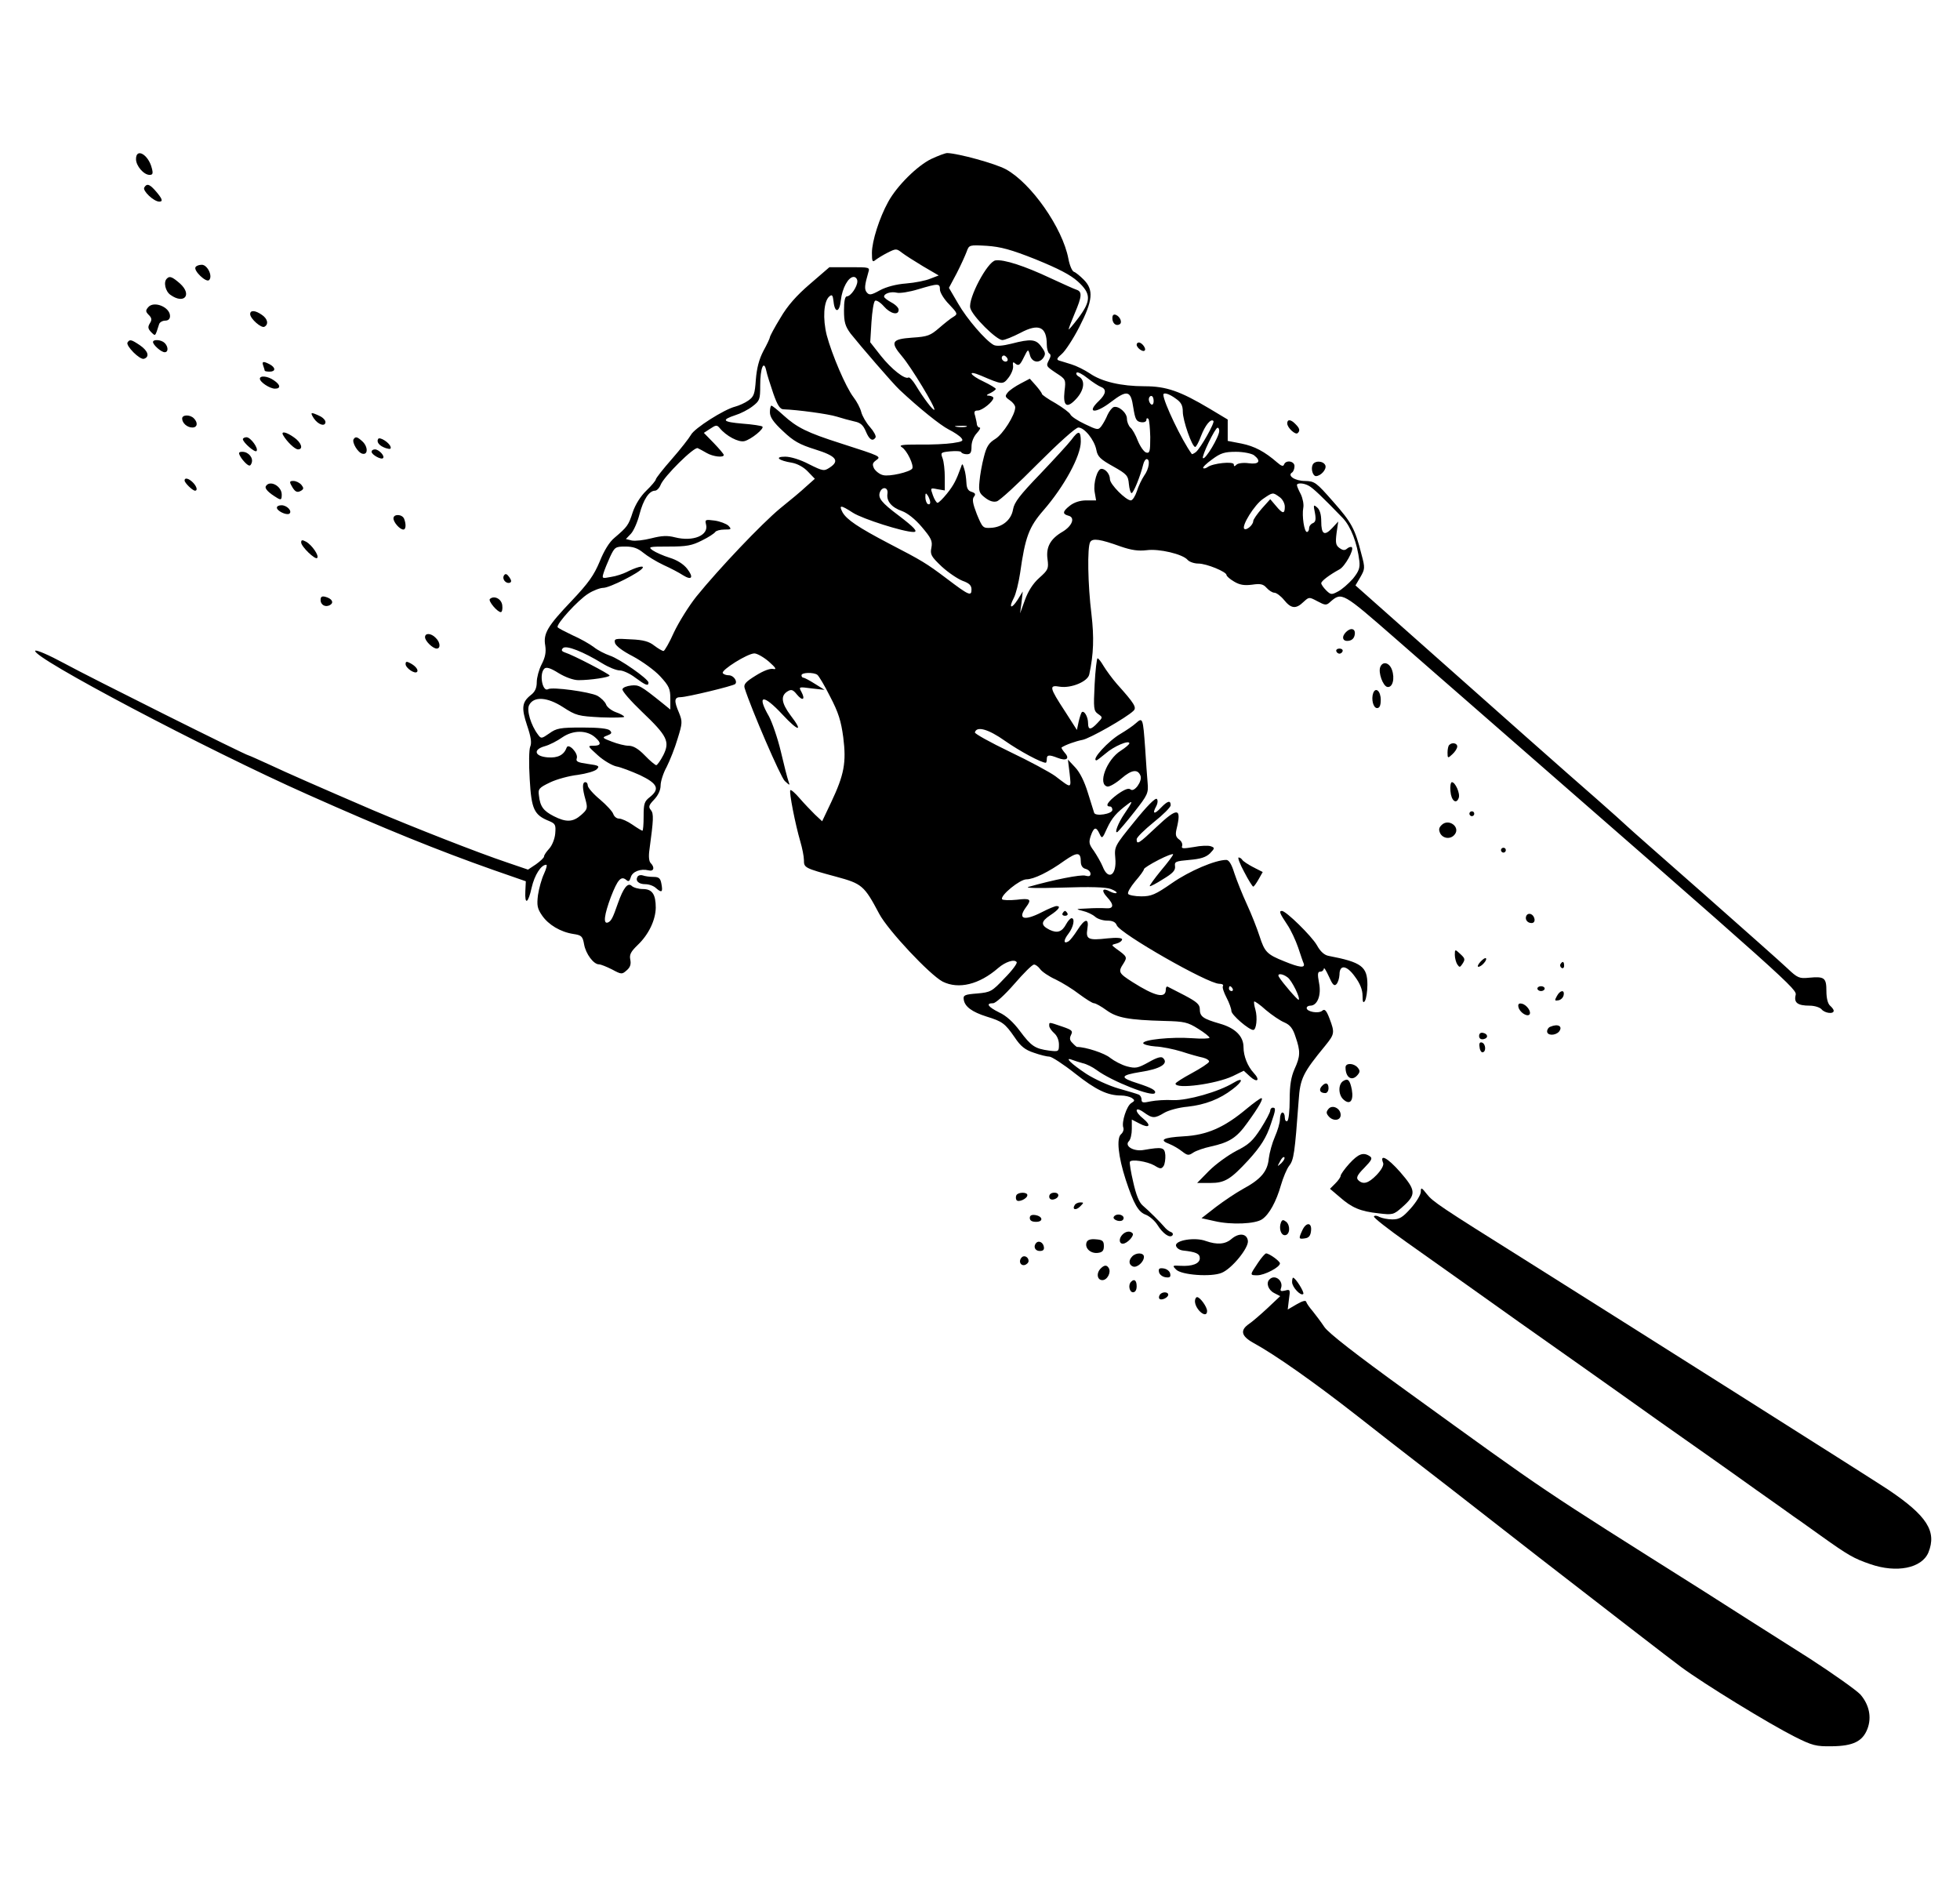 <?xml version="1.0" encoding="UTF-8" standalone="no"?> <svg xmlns="http://www.w3.org/2000/svg" width="807pt" height="776pt" viewBox="0 0 807 776" preserveAspectRatio="xMidYMid meet"> <g transform="translate(0,776) scale(0.1,-0.1)" fill="#000000" stroke="none"> <path d="M560 7105 c0 -28 32 -65 56 -65 13 0 15 6 9 28 -14 56 -65 85 -65 37z"></path> <path d="M3835 7106 c-58 -28 -142 -111 -178 -177 -36 -65 -67 -162 -67 -210 0 -35 2 -40 15 -29 8 6 30 20 50 30 34 17 36 17 58 0 13 -10 52 -35 87 -56 l65 -38 -34 -13 c-18 -8 -63 -17 -100 -20 -41 -3 -82 -14 -108 -28 -36 -20 -44 -21 -54 -9 -11 13 -9 30 6 82 7 22 6 22 -76 22 l-84 0 -80 -69 c-56 -48 -93 -90 -122 -140 -24 -39 -43 -75 -43 -79 0 -4 -12 -30 -27 -57 -18 -35 -27 -70 -31 -118 -4 -59 -8 -70 -31 -86 -14 -10 -39 -21 -54 -25 -45 -11 -168 -89 -182 -116 -8 -14 -43 -59 -79 -100 -36 -41 -66 -79 -66 -84 0 -4 -17 -25 -39 -46 -24 -23 -45 -57 -56 -89 -17 -53 -22 -60 -75 -105 -21 -17 -43 -53 -61 -98 -24 -57 -46 -88 -114 -160 -101 -106 -119 -136 -110 -186 4 -27 0 -48 -15 -77 -11 -21 -20 -55 -20 -73 0 -24 -7 -40 -24 -53 -37 -29 -40 -53 -16 -125 16 -47 20 -72 13 -88 -5 -12 -6 -70 -2 -134 7 -124 18 -147 80 -172 26 -11 28 -16 25 -52 -2 -22 -13 -49 -25 -62 -11 -12 -21 -26 -21 -32 0 -5 -15 -19 -33 -32 l-33 -22 -85 29 c-120 40 -389 146 -554 216 -223 96 -355 154 -423 186 -46 21 -86 39 -88 39 -10 0 -653 321 -761 380 -61 33 -114 56 -118 51 -16 -26 708 -408 1120 -591 318 -142 541 -232 765 -311 l135 -47 -2 -41 c-3 -59 12 -50 26 15 12 52 39 94 60 94 5 0 0 -17 -9 -37 -10 -21 -21 -61 -25 -88 -5 -42 -3 -55 17 -84 26 -38 76 -68 129 -76 33 -5 38 -9 44 -43 7 -39 39 -82 61 -82 8 0 32 -10 54 -21 39 -21 41 -21 61 -3 14 12 18 25 14 44 -4 20 2 32 31 60 45 43 73 102 74 153 0 56 -15 77 -53 77 -18 0 -39 6 -46 13 -16 15 -34 -7 -57 -72 -21 -61 -28 -74 -42 -79 -19 -6 -14 32 13 105 28 72 42 88 63 71 10 -9 14 -6 19 10 6 24 41 37 73 29 22 -6 27 12 9 30 -7 7 -9 28 -5 55 17 125 18 148 6 163 -11 13 -9 20 13 43 17 18 27 39 27 59 0 16 11 51 25 76 13 26 34 78 45 116 20 64 20 71 6 106 -22 51 -20 65 7 65 25 0 216 46 224 54 11 11 -7 36 -26 36 -11 0 -22 4 -25 9 -8 12 102 81 130 81 11 0 38 -15 60 -34 28 -25 33 -33 18 -30 -13 3 -40 -7 -72 -27 -42 -26 -51 -36 -46 -52 27 -86 148 -366 165 -382 22 -20 22 -20 15 0 -4 11 -18 65 -31 121 -13 55 -36 121 -49 145 -52 90 -24 93 56 7 66 -71 87 -73 33 -3 -38 51 -42 81 -12 99 15 9 22 7 38 -13 23 -28 36 -22 19 10 -12 22 -12 22 41 15 l54 -6 -40 25 c-22 14 -43 25 -47 25 -5 0 -8 5 -8 10 0 12 50 13 65 2 6 -4 30 -44 53 -90 34 -65 45 -100 54 -168 13 -103 4 -153 -50 -267 l-37 -78 -30 28 c-16 16 -45 46 -63 67 -18 21 -35 36 -38 33 -6 -6 20 -139 41 -211 8 -27 15 -62 15 -77 0 -31 2 -33 132 -68 107 -29 116 -36 178 -153 36 -68 208 -251 261 -279 66 -33 151 -12 229 56 29 25 67 38 76 24 3 -5 -19 -35 -50 -66 -52 -55 -57 -58 -113 -63 -51 -4 -58 -7 -55 -25 4 -29 34 -51 94 -70 65 -20 76 -28 116 -86 24 -36 42 -51 79 -63 25 -9 54 -16 64 -16 9 0 57 -31 105 -69 86 -68 134 -91 190 -91 16 0 36 -5 44 -10 13 -9 13 -12 -2 -21 -19 -11 -41 -79 -33 -101 3 -8 -1 -20 -9 -27 -20 -16 -12 -92 19 -188 33 -100 52 -133 83 -144 15 -6 36 -24 47 -41 23 -37 51 -56 62 -44 4 5 2 11 -6 14 -7 2 -20 12 -27 21 -17 20 -62 65 -90 89 -14 12 -27 45 -38 95 -10 42 -16 80 -14 84 5 12 71 2 101 -15 24 -15 29 -15 38 -2 5 8 8 29 7 45 -3 32 -12 34 -88 21 -42 -8 -82 16 -62 36 7 7 12 29 12 50 l0 39 31 -16 c41 -22 51 -9 17 19 -38 30 -37 54 1 27 36 -26 45 -26 85 -2 17 10 60 22 96 25 72 8 132 31 185 72 44 33 46 52 3 26 -61 -37 -189 -73 -248 -71 -30 2 -72 -1 -92 -5 -32 -7 -38 -6 -38 8 0 9 -6 18 -12 20 -7 3 -44 14 -83 25 -38 11 -98 38 -132 60 -62 41 -93 71 -59 58 10 -4 30 -10 44 -14 15 -3 41 -16 57 -28 62 -46 229 -112 240 -95 7 11 -15 22 -70 40 -76 24 -74 33 11 47 80 12 117 34 93 57 -7 8 -25 3 -60 -17 -45 -25 -54 -26 -89 -17 -22 6 -52 22 -69 35 -22 19 -101 45 -137 45 -1 0 -10 7 -18 16 -12 11 -13 20 -6 34 8 16 4 20 -37 34 -56 19 -53 19 -53 3 0 -7 9 -20 20 -30 12 -10 20 -29 20 -47 0 -29 -1 -30 -41 -25 -58 8 -73 18 -120 81 -26 35 -56 63 -85 76 -46 23 -57 38 -25 38 10 0 47 33 87 79 38 44 74 80 81 80 6 1 18 -8 26 -19 7 -10 36 -30 63 -42 27 -13 71 -40 98 -61 27 -20 54 -37 60 -37 7 0 30 -13 52 -29 43 -31 90 -40 239 -44 81 -2 95 -5 138 -32 26 -16 47 -33 47 -37 0 -4 -33 -5 -72 -2 -85 6 -204 -6 -201 -21 2 -5 24 -11 50 -13 27 -1 75 -11 108 -21 33 -11 73 -22 88 -25 16 -4 27 -12 25 -17 -2 -6 -34 -27 -71 -47 -37 -20 -67 -39 -67 -43 0 -24 166 -2 236 31 l45 22 25 -23 c30 -28 45 -17 16 14 -25 27 -42 69 -42 106 0 45 -34 79 -98 97 -69 20 -82 29 -82 60 0 19 -13 30 -62 56 -35 18 -66 34 -70 36 -5 2 -8 -3 -8 -12 0 -38 -44 -28 -137 31 -58 37 -60 42 -37 77 16 26 15 28 -31 61 -20 15 -20 15 3 21 12 3 22 11 22 17 0 6 -22 8 -60 4 -79 -9 -90 -4 -83 39 8 46 -10 44 -41 -5 -14 -22 -30 -42 -36 -46 -22 -13 -22 4 -1 31 21 27 28 64 13 64 -5 0 -15 -11 -22 -24 -17 -32 -36 -39 -68 -24 -38 19 -37 34 2 60 35 23 46 38 26 38 -6 0 -33 -11 -60 -25 -74 -38 -102 -29 -65 21 24 32 17 37 -39 30 -30 -3 -57 -2 -60 2 -9 15 73 82 100 82 30 0 92 30 157 77 52 36 67 36 67 -4 0 -16 7 -27 20 -30 11 -3 20 -12 20 -20 0 -10 -6 -12 -21 -8 -17 6 -133 -17 -234 -46 -18 -5 38 -6 140 -3 112 4 180 2 199 -6 16 -6 26 -13 23 -16 -3 -3 -15 0 -27 6 -31 17 -37 4 -12 -23 30 -32 28 -49 -5 -46 -16 1 -50 1 -78 -1 -47 -2 -48 -2 -17 -10 18 -4 41 -15 51 -24 10 -9 32 -16 50 -16 22 0 34 -6 39 -19 13 -34 375 -241 422 -241 12 0 19 -4 15 -10 -3 -5 4 -26 15 -47 11 -21 20 -46 20 -55 0 -16 72 -78 90 -78 13 0 18 51 9 83 -5 17 -7 32 -5 34 2 2 24 -13 48 -35 25 -21 59 -44 76 -51 23 -10 35 -24 46 -59 21 -60 20 -81 -4 -133 -14 -32 -20 -66 -20 -126 0 -45 -4 -85 -10 -88 -5 -3 -10 3 -10 14 0 12 -4 21 -10 21 -5 0 -10 -12 -10 -27 0 -16 -10 -48 -21 -73 -11 -25 -22 -65 -25 -89 -5 -54 -33 -86 -107 -126 -29 -16 -78 -49 -111 -74 l-59 -46 54 -12 c68 -16 168 -12 196 8 29 20 58 73 77 140 9 31 24 67 34 80 19 24 23 51 39 269 6 90 17 113 110 226 38 47 39 53 17 111 -13 34 -20 41 -30 32 -15 -13 -64 -4 -64 11 0 6 7 10 15 10 29 0 46 43 36 93 -7 37 -6 47 5 47 8 0 14 6 15 13 0 6 9 -8 20 -32 15 -34 22 -42 31 -33 7 7 12 24 13 39 0 44 30 40 64 -8 21 -28 31 -54 31 -78 0 -27 3 -32 10 -21 5 8 10 38 10 66 0 75 -24 93 -160 119 -17 3 -34 18 -48 44 -22 38 -127 141 -144 141 -13 0 -9 -10 21 -55 16 -23 36 -67 46 -96 10 -30 20 -60 23 -66 6 -19 -18 -16 -79 9 -73 29 -82 39 -103 104 -10 31 -33 90 -52 131 -19 41 -42 99 -52 129 -11 36 -22 54 -33 54 -45 0 -151 -45 -223 -95 -69 -48 -86 -55 -127 -55 -26 0 -51 5 -54 10 -4 6 10 29 29 52 20 23 36 45 36 50 0 4 27 21 60 38 33 17 60 27 60 23 0 -5 -23 -35 -50 -67 -27 -33 -48 -62 -46 -64 2 -2 27 11 55 29 40 24 51 36 49 53 -3 19 3 21 59 26 47 4 68 11 85 27 20 21 20 23 4 29 -10 4 -42 3 -71 -3 -43 -7 -52 -7 -48 4 3 8 -2 20 -12 27 -14 10 -16 20 -11 42 22 90 5 92 -82 10 -73 -69 -82 -75 -82 -51 0 8 32 39 70 70 39 31 70 62 70 70 0 22 -13 18 -40 -10 -27 -29 -37 -26 -20 5 7 13 8 26 3 31 -6 6 -42 -31 -92 -93 -82 -101 -83 -103 -79 -150 7 -71 -29 -95 -52 -35 -7 17 -24 46 -36 64 -20 27 -22 35 -13 62 13 37 22 39 36 9 10 -22 12 -21 31 22 20 43 39 65 86 100 22 17 19 9 -15 -41 -24 -35 -43 -82 -28 -74 5 4 37 41 69 82 56 71 59 78 55 122 -2 25 -7 89 -10 141 -9 125 -10 128 -38 103 -12 -11 -40 -30 -62 -43 -52 -30 -125 -110 -100 -110 2 0 19 13 37 28 34 30 98 57 98 42 0 -4 -16 -18 -35 -30 -59 -37 -97 -140 -55 -148 9 -1 35 14 58 34 42 36 67 39 78 10 8 -22 -26 -69 -41 -56 -8 7 -24 1 -54 -20 -39 -29 -53 -50 -31 -50 6 0 10 -6 10 -14 0 -17 -70 -28 -75 -12 -2 6 -14 44 -26 83 -14 46 -33 84 -52 104 l-30 32 7 -57 c7 -64 9 -63 -59 -11 -22 16 -107 62 -187 100 -81 39 -146 75 -144 80 7 27 55 14 124 -35 60 -42 149 -90 168 -90 2 0 4 7 4 15 0 18 9 19 45 5 36 -14 51 -3 29 21 -9 11 -15 20 -13 22 16 11 59 26 85 31 28 4 183 92 211 120 14 13 4 30 -68 110 -20 23 -44 56 -55 74 -10 17 -21 32 -25 32 -3 0 -9 -48 -12 -107 -5 -100 -4 -109 14 -122 20 -14 20 -14 -2 -37 -28 -30 -39 -30 -39 -1 0 26 -16 54 -26 45 -3 -4 -9 -22 -13 -40 l-7 -33 -48 75 c-66 101 -68 111 -22 103 46 -7 115 21 121 51 18 84 20 152 9 247 -15 120 -18 278 -5 298 10 16 40 12 126 -19 44 -15 72 -19 106 -15 51 7 149 -16 169 -40 7 -8 27 -15 44 -15 34 0 116 -34 116 -47 0 -5 14 -17 31 -27 23 -14 42 -17 74 -13 34 5 46 3 60 -13 10 -11 24 -20 32 -20 8 0 26 -13 40 -30 29 -36 49 -38 80 -8 23 21 23 21 57 3 32 -17 37 -18 53 -3 48 42 50 40 270 -152 115 -100 235 -206 268 -234 1386 -1209 1385 -1208 1378 -1234 -7 -30 9 -42 58 -42 20 0 42 -7 49 -15 13 -16 50 -21 50 -6 0 5 -7 14 -15 21 -9 8 -15 30 -15 60 0 55 -8 61 -72 55 -39 -4 -47 -1 -88 38 -25 24 -180 161 -345 307 -165 145 -307 270 -316 279 -9 9 -65 59 -124 111 -115 100 -404 356 -772 683 l-222 197 20 34 c19 33 20 38 5 93 -27 107 -41 132 -116 217 -71 81 -77 85 -116 86 -42 0 -75 22 -54 35 5 3 10 15 10 26 0 21 -35 27 -43 7 -3 -9 -11 -7 -28 8 -52 45 -93 67 -147 78 l-57 11 0 44 0 44 -75 45 c-121 72 -178 92 -267 92 -97 0 -177 19 -226 53 -21 14 -55 31 -75 37 -20 6 -44 14 -52 16 -11 4 -8 10 12 27 14 12 47 62 72 111 56 109 60 153 18 195 -15 15 -33 30 -40 32 -8 3 -18 27 -23 54 -24 127 -153 311 -257 368 -44 24 -198 66 -242 67 -8 0 -37 -11 -65 -24z m430 -414 c93 -38 142 -63 173 -91 55 -50 55 -79 2 -150 -22 -29 -40 -50 -40 -47 0 4 11 33 25 66 30 70 31 89 8 97 -10 3 -58 25 -108 48 -106 50 -192 78 -226 73 -33 -4 -114 -157 -104 -196 8 -33 108 -132 132 -132 10 0 44 14 75 30 75 40 108 25 108 -49 0 -16 5 -33 10 -36 7 -4 7 -12 0 -25 -14 -27 -14 -27 29 -56 39 -25 40 -27 34 -74 -7 -63 10 -74 49 -31 32 35 37 75 11 90 -10 5 -14 13 -10 17 4 4 24 -6 45 -23 20 -16 45 -32 55 -36 24 -9 21 -29 -8 -57 -54 -51 -16 -55 49 -5 67 51 82 48 92 -22 8 -49 12 -58 32 -61 12 -2 22 2 22 9 0 7 3 9 8 5 4 -4 7 -38 8 -75 0 -60 -2 -68 -17 -64 -9 3 -24 24 -34 48 -9 24 -23 49 -31 55 -7 7 -14 23 -14 36 0 25 -35 55 -55 48 -7 -3 -18 -17 -25 -32 -6 -15 -17 -35 -25 -46 -13 -17 -16 -17 -68 8 -30 14 -57 32 -60 40 -3 7 -31 28 -61 46 -31 17 -56 35 -56 38 0 4 -12 20 -25 35 l-25 28 -38 -20 c-21 -11 -45 -27 -53 -37 -12 -15 -11 -18 9 -32 12 -8 22 -21 22 -29 0 -31 -51 -111 -82 -130 -26 -16 -36 -30 -47 -74 -8 -30 -16 -75 -18 -100 -4 -41 -2 -49 23 -68 18 -14 34 -19 48 -15 12 3 88 73 169 155 84 84 156 149 167 149 25 0 66 -51 74 -92 5 -28 17 -39 69 -68 57 -32 62 -38 65 -73 2 -20 7 -37 11 -37 8 0 36 69 48 118 3 12 9 22 14 22 16 0 10 -41 -10 -68 -10 -15 -24 -44 -30 -64 -7 -21 -18 -38 -25 -38 -20 0 -86 66 -86 87 0 21 -18 43 -35 43 -17 0 -34 -58 -28 -95 l6 -35 -40 0 c-26 0 -50 -8 -67 -21 -31 -24 -33 -35 -7 -42 29 -7 16 -42 -24 -66 -50 -29 -69 -63 -62 -113 5 -39 3 -44 -34 -77 -26 -23 -46 -55 -59 -91 l-20 -55 6 45 5 45 -21 -34 c-26 -40 -38 -35 -16 7 9 17 20 63 26 102 21 149 36 190 97 260 85 98 153 223 153 282 0 46 -9 48 -39 7 -13 -17 -71 -80 -129 -141 -83 -86 -106 -116 -111 -145 -7 -43 -44 -74 -92 -76 -32 -2 -34 1 -57 56 -17 44 -20 62 -12 72 8 10 6 15 -9 20 -15 4 -21 15 -22 38 -1 18 -4 43 -9 57 -7 23 -8 24 -14 5 -19 -52 -29 -72 -57 -107 -17 -21 -34 -38 -39 -38 -4 0 -13 14 -19 31 -11 31 -11 31 19 25 l30 -5 0 54 c0 29 -4 65 -9 78 -9 24 -8 25 32 29 23 2 44 1 45 -4 2 -4 12 -8 23 -8 15 0 19 7 19 32 0 19 9 41 22 55 12 13 17 23 11 23 -5 0 -10 6 -11 13 0 6 -4 22 -7 35 -6 17 -3 22 11 22 18 0 64 37 64 52 0 4 -8 8 -17 9 -14 0 -13 3 5 11 12 6 22 14 22 17 0 3 -23 17 -50 30 -58 27 -69 49 -12 25 89 -38 91 -39 115 -8 12 16 20 37 18 48 -2 16 0 18 11 8 12 -9 18 -5 33 26 18 36 18 36 25 12 7 -31 37 -38 55 -14 11 16 10 23 -7 46 -22 32 -43 34 -124 13 -36 -9 -62 -11 -73 -5 -33 18 -110 107 -146 170 l-38 65 32 60 c17 33 35 73 41 89 10 28 11 28 83 24 57 -4 99 -15 202 -56z m-735 -90 c0 -22 -27 -62 -43 -62 -8 0 -12 -20 -12 -58 0 -48 5 -65 27 -95 38 -48 175 -207 202 -232 81 -76 167 -145 202 -163 22 -11 46 -27 52 -35 10 -12 5 -15 -35 -21 -27 -4 -88 -7 -138 -6 -70 0 -86 -2 -72 -11 21 -12 51 -75 43 -88 -9 -14 -94 -34 -120 -27 -14 3 -30 16 -37 27 -8 17 -7 23 8 34 22 16 22 16 -146 70 -138 44 -180 65 -236 116 -23 21 -45 39 -49 39 -3 0 -6 -12 -6 -27 0 -20 14 -41 54 -78 43 -41 68 -55 132 -75 87 -27 103 -47 60 -75 -23 -15 -27 -15 -85 14 -36 19 -76 31 -98 31 -46 0 -28 -16 28 -25 22 -4 48 -18 65 -36 l29 -30 -36 -32 c-19 -18 -67 -58 -107 -90 -76 -63 -251 -247 -345 -363 -31 -39 -72 -105 -92 -147 -19 -43 -39 -77 -43 -77 -5 0 -22 10 -38 22 -21 17 -45 24 -97 26 -63 4 -69 3 -65 -14 2 -12 31 -34 74 -56 39 -21 90 -58 112 -82 37 -40 42 -52 42 -92 l0 -45 -32 26 c-91 73 -97 76 -129 73 -18 -2 -34 -8 -36 -15 -3 -7 34 -49 80 -93 105 -100 116 -123 88 -179 -12 -23 -25 -41 -29 -41 -4 0 -26 18 -47 40 -27 28 -48 40 -67 40 -15 0 -46 8 -69 17 -40 15 -41 17 -19 25 18 7 21 11 11 21 -8 8 -47 12 -114 12 -91 0 -106 -3 -135 -24 -32 -22 -34 -23 -47 -5 -29 38 -48 101 -36 122 19 36 74 33 139 -9 54 -35 63 -37 155 -42 53 -2 97 -1 97 2 0 4 -16 13 -34 19 -19 7 -38 22 -41 33 -4 10 -20 26 -36 35 -32 16 -185 37 -202 27 -23 -14 -38 62 -16 84 8 8 24 4 59 -18 28 -17 61 -29 82 -29 50 0 128 12 128 19 0 6 -151 85 -184 95 -14 5 -16 10 -8 18 13 13 84 -15 162 -63 26 -16 58 -29 72 -29 13 0 42 -13 64 -30 42 -31 54 -36 54 -20 0 15 -119 98 -159 111 -20 7 -50 22 -66 35 -17 13 -56 35 -88 49 -31 15 -59 29 -61 33 -7 12 84 112 126 138 20 13 49 24 62 24 26 0 151 63 162 82 7 12 -27 3 -66 -17 -14 -7 -43 -17 -64 -20 -37 -7 -38 -7 -31 16 4 13 16 43 27 67 19 40 22 42 63 42 32 0 51 -7 73 -25 17 -14 54 -37 84 -51 29 -13 65 -32 80 -42 37 -23 45 -9 17 27 -15 19 -42 36 -72 45 -26 8 -57 22 -69 30 -21 15 -17 16 65 16 74 0 96 4 137 25 27 13 51 29 55 35 3 5 20 10 38 10 28 0 30 1 16 16 -9 8 -35 18 -57 21 -38 5 -40 4 -35 -16 12 -45 -53 -72 -128 -53 -31 8 -54 7 -97 -4 -31 -8 -67 -12 -81 -9 l-24 6 21 22 c11 12 27 48 35 80 16 61 40 97 64 97 7 0 18 11 23 24 13 34 139 159 153 151 7 -3 23 -12 37 -20 26 -15 70 -20 70 -8 0 4 -19 26 -41 49 l-41 42 26 17 c24 16 28 16 39 3 27 -33 78 -60 102 -54 28 7 83 52 74 60 -3 3 -40 9 -82 12 -82 7 -89 15 -29 35 20 6 52 22 70 36 30 23 32 28 32 86 0 72 15 108 25 61 3 -16 17 -58 29 -94 17 -49 28 -65 42 -65 58 -2 184 -19 219 -30 22 -7 55 -16 73 -20 25 -5 36 -15 47 -41 14 -34 28 -43 40 -25 3 6 -7 25 -23 43 -16 18 -32 46 -36 62 -4 16 -18 43 -32 61 -32 42 -89 176 -110 255 -17 68 -13 140 11 160 11 9 14 5 17 -21 5 -50 25 -46 30 5 6 51 31 96 53 96 8 0 15 -8 15 -18z m340 -34 c0 -12 17 -40 38 -61 35 -37 36 -40 18 -51 -11 -6 -37 -27 -59 -46 -36 -31 -47 -36 -111 -40 -85 -6 -92 -18 -42 -77 37 -43 140 -213 133 -220 -5 -4 -44 47 -76 100 -12 20 -26 35 -30 33 -15 -10 -71 35 -114 89 l-44 56 5 82 c3 45 9 85 15 89 6 3 22 -7 36 -23 27 -31 61 -39 61 -14 0 8 -13 21 -30 30 -16 9 -30 19 -30 24 0 13 29 22 53 16 12 -3 51 3 87 14 84 25 90 25 90 -1z m277 -294 c-9 -9 -28 6 -21 18 4 6 10 6 17 -1 6 -6 8 -13 4 -17z m694 -155 c22 -15 29 -28 29 -54 0 -36 38 -145 51 -145 4 0 15 20 24 45 17 44 40 73 51 62 7 -6 -52 -111 -72 -128 -8 -6 -16 -10 -17 -8 -41 56 -117 215 -117 244 0 11 24 4 51 -16z m-91 -10 c0 -11 -4 -17 -10 -14 -5 3 -10 13 -10 21 0 8 5 14 10 14 6 0 10 -9 10 -21z m-772 -106 c-10 -2 -28 -2 -40 0 -13 2 -5 4 17 4 22 1 32 -1 23 -4z m1042 -17 c0 -24 -58 -121 -67 -112 -7 6 50 125 60 125 4 1 7 -5 7 -13z m143 -100 c31 -24 21 -39 -22 -33 -22 3 -44 0 -50 -6 -8 -8 -11 -8 -11 1 0 14 -87 5 -108 -11 -7 -5 -15 -7 -18 -4 -3 3 13 19 37 36 35 26 51 31 98 31 31 0 64 -7 74 -14z m226 -126 c17 -9 55 -45 140 -133 33 -35 59 -102 68 -177 3 -28 -2 -42 -27 -73 -18 -20 -45 -44 -61 -52 -26 -14 -30 -14 -49 5 -11 11 -20 24 -20 29 0 9 33 34 75 57 22 11 61 81 51 91 -3 3 -12 1 -19 -5 -10 -9 -18 -8 -32 2 -15 11 -17 21 -12 61 l7 48 -25 -27 c-32 -34 -45 -26 -45 28 0 28 -6 48 -17 57 -15 13 -16 11 -9 -22 5 -28 3 -38 -9 -43 -8 -3 -15 -12 -15 -21 0 -8 -4 -15 -9 -15 -11 0 -21 66 -15 99 3 14 -2 39 -10 56 -9 17 -16 33 -16 38 0 10 28 9 49 -3z m-1735 -32 c-5 -31 17 -57 60 -72 22 -8 54 -33 81 -65 39 -46 45 -58 40 -85 -6 -29 -1 -37 42 -78 27 -25 66 -51 86 -59 28 -10 37 -19 37 -36 0 -29 -11 -24 -102 45 -85 64 -102 74 -237 144 -128 67 -175 99 -192 129 -16 31 -8 31 43 -2 39 -25 208 -79 249 -79 21 0 3 19 -60 67 -72 54 -87 73 -78 97 10 25 35 20 31 -6z m176 -36 c0 -7 -4 -10 -10 -7 -5 3 -10 16 -10 28 0 18 2 19 10 7 5 -8 10 -21 10 -28z m1438 22 c12 -8 22 -26 22 -40 0 -31 -9 -30 -37 4 l-23 27 -35 -39 c-19 -22 -35 -45 -35 -51 0 -16 -28 -40 -37 -32 -12 12 42 99 77 123 41 28 40 28 68 8z m-2817 -990 c26 -23 24 -34 -7 -34 -26 0 -25 -1 17 -39 24 -22 59 -42 76 -46 18 -3 62 -20 98 -36 73 -35 83 -57 40 -91 -22 -17 -25 -27 -25 -79 0 -32 -2 -59 -5 -59 -2 0 -21 11 -41 25 -20 14 -45 25 -55 25 -10 0 -20 8 -24 19 -3 10 -28 37 -55 60 -28 23 -50 49 -50 57 0 8 -4 14 -10 14 -13 0 -13 -25 1 -73 9 -34 8 -39 -18 -62 -34 -30 -62 -31 -113 -5 -43 22 -56 40 -61 85 -4 27 0 32 46 54 27 13 78 27 114 31 35 5 70 15 78 23 13 13 9 16 -36 22 -43 6 -51 10 -46 24 6 21 -35 64 -42 43 -11 -30 -36 -43 -77 -40 -55 4 -63 32 -13 46 19 5 52 22 73 37 44 30 101 30 135 -1z m2851 -988 c17 -13 53 -85 45 -92 -3 -3 -66 69 -81 94 -10 16 14 15 36 -2z m-227 -46 c3 -5 1 -10 -4 -10 -6 0 -11 5 -11 10 0 6 2 10 4 10 3 0 8 -4 11 -10z m201 -718 c-18 -16 -18 -16 -6 6 6 13 14 21 18 18 3 -4 -2 -14 -12 -24z"></path> <path d="M594 6988 c-8 -13 39 -58 62 -58 17 0 12 13 -19 48 -23 25 -33 27 -43 10z"></path> <path d="M805 6660 c-9 -14 44 -65 56 -53 16 16 -7 63 -30 63 -11 0 -23 -4 -26 -10z"></path> <path d="M687 6613 c-15 -14 -6 -53 15 -67 56 -40 90 0 40 46 -33 29 -44 33 -55 21z"></path> <path d="M610 6495 c-11 -13 -11 -18 3 -32 12 -12 13 -20 4 -34 -9 -15 -8 -22 5 -36 19 -18 16 -20 33 32 2 8 14 15 25 15 13 0 20 7 20 19 0 37 -67 64 -90 36z"></path> <path d="M1030 6467 c0 -19 47 -60 59 -52 18 10 13 33 -11 49 -27 19 -48 20 -48 3z"></path> <path d="M4580 6450 c0 -21 15 -34 30 -25 12 7 2 32 -16 39 -9 3 -14 -1 -14 -14z"></path> <path d="M525 6350 c-8 -13 51 -73 68 -67 24 8 17 32 -16 55 -37 25 -43 26 -52 12z"></path> <path d="M630 6352 c0 -12 34 -42 48 -42 16 0 15 23 0 38 -14 14 -48 16 -48 4z"></path> <path d="M4680 6341 c0 -13 26 -32 33 -24 8 7 -11 33 -24 33 -5 0 -9 -4 -9 -9z"></path> <path d="M1084 6254 c3 -9 6 -18 6 -20 0 -2 9 -4 20 -4 25 0 26 16 1 30 -27 14 -34 13 -27 -6z"></path> <path d="M1070 6201 c0 -14 41 -41 62 -41 25 0 23 16 -4 34 -25 18 -58 21 -58 7z"></path> <path d="M1292 6038 c18 -27 48 -36 48 -15 0 7 -11 19 -25 25 -36 17 -39 15 -23 -10z"></path> <path d="M750 6037 c0 -19 21 -37 42 -37 21 0 24 20 6 38 -16 16 -48 15 -48 -1z"></path> <path d="M5300 6017 c0 -18 34 -49 43 -40 11 10 8 20 -9 37 -19 20 -34 21 -34 3z"></path> <path d="M1166 5968 c15 -26 48 -58 61 -58 23 0 14 28 -16 49 -32 23 -56 28 -45 9z"></path> <path d="M1000 5952 c0 -13 49 -56 56 -49 10 10 -24 57 -41 57 -8 0 -15 -4 -15 -8z"></path> <path d="M1456 5952 c-8 -13 18 -57 37 -60 23 -5 22 30 -1 51 -21 19 -28 21 -36 9z"></path> <path d="M1557 5953 c-8 -13 5 -29 32 -38 17 -5 22 -4 19 6 -6 18 -45 42 -51 32z"></path> <path d="M1530 5900 c0 -12 40 -34 47 -26 9 8 -17 36 -33 36 -8 0 -14 -4 -14 -10z"></path> <path d="M989 5882 c5 -10 17 -24 25 -31 13 -11 17 -10 22 3 8 21 -13 46 -38 46 -15 0 -17 -4 -9 -18z"></path> <path d="M5404 5845 c-7 -17 2 -45 14 -45 20 0 45 28 39 44 -8 20 -46 21 -53 1z"></path> <path d="M760 5782 c0 -10 33 -42 43 -42 12 0 7 18 -9 34 -17 17 -34 21 -34 8z"></path> <path d="M1200 5761 c14 -26 23 -31 40 -21 11 7 11 11 1 24 -8 9 -22 16 -33 16 -15 0 -17 -3 -8 -19z"></path> <path d="M1095 5759 c-7 -10 11 -28 48 -50 14 -8 17 -6 17 15 0 35 -49 61 -65 35z"></path> <path d="M1140 5670 c0 -13 38 -32 51 -25 14 10 -9 35 -32 35 -11 0 -19 -4 -19 -10z"></path> <path d="M1620 5626 c0 -16 26 -46 41 -46 10 0 12 21 3 44 -8 20 -44 21 -44 2z"></path> <path d="M1240 5527 c0 -17 58 -73 66 -64 9 9 -22 54 -46 67 -15 8 -20 8 -20 -3z"></path> <path d="M2075 5391 c-9 -15 8 -35 24 -30 8 3 7 10 -2 23 -10 14 -16 16 -22 7z"></path> <path d="M1320 5290 c0 -21 21 -32 40 -20 16 10 6 26 -20 33 -15 4 -20 0 -20 -13z"></path> <path d="M2017 5294 c-8 -8 31 -54 45 -54 5 0 8 12 6 28 -3 27 -34 42 -51 26z"></path> <path d="M5542 5158 c-20 -20 -14 -40 11 -36 14 2 23 11 25 26 4 24 -16 30 -36 10z"></path> <path d="M1750 5137 c0 -16 32 -47 48 -47 17 0 15 26 -4 44 -19 20 -44 21 -44 3z"></path> <path d="M5502 5079 c2 -6 8 -10 13 -10 5 0 11 4 13 10 2 6 -4 11 -13 11 -9 0 -15 -5 -13 -11z"></path> <path d="M1670 5026 c0 -16 38 -42 47 -32 7 7 -5 24 -28 36 -15 8 -19 7 -19 -4z"></path> <path d="M5683 5014 c-9 -23 11 -78 29 -82 22 -4 32 35 19 71 -11 30 -38 36 -48 11z"></path> <path d="M5654 4907 c-9 -25 0 -62 16 -62 10 0 15 10 15 34 0 36 -21 54 -31 28z"></path> <path d="M5967 4693 c-4 -3 -7 -18 -7 -31 0 -24 1 -25 20 -7 11 10 20 24 20 32 0 14 -22 18 -33 6z"></path> <path d="M5972 4503 c3 -39 24 -56 34 -28 7 18 -14 65 -28 65 -5 0 -8 -17 -6 -37z"></path> <path d="M6050 4410 c0 -5 5 -10 10 -10 6 0 10 5 10 10 0 6 -4 10 -10 10 -5 0 -10 -4 -10 -10z"></path> <path d="M5935 4363 c-11 -11 -12 -19 -5 -34 12 -22 43 -25 59 -5 26 31 -25 69 -54 39z"></path> <path d="M6180 4260 c0 -5 5 -10 10 -10 6 0 10 5 10 10 0 6 -4 10 -10 10 -5 0 -10 -4 -10 -10z"></path> <path d="M5123 4170 c17 -33 34 -60 37 -60 3 0 13 14 22 30 l17 30 -39 20 c-21 11 -41 24 -45 30 -3 5 -10 10 -15 10 -5 0 5 -27 23 -60z"></path> <path d="M2625 4151 c-10 -17 4 -31 32 -31 15 0 35 -7 45 -17 23 -20 28 -16 21 20 -4 22 -11 27 -33 27 -16 0 -35 3 -43 6 -8 3 -18 1 -22 -5z"></path> <path d="M4375 4000 c-3 -5 1 -10 10 -10 9 0 13 5 10 10 -3 6 -8 10 -10 10 -2 0 -7 -4 -10 -10z"></path> <path d="M6285 3991 c-8 -15 3 -31 21 -31 9 0 14 7 12 17 -4 20 -24 28 -33 14z"></path> <path d="M5990 3829 c0 -13 5 -31 10 -39 9 -13 11 -13 20 0 14 21 13 24 -10 45 -19 18 -20 17 -20 -6z"></path> <path d="M6095 3800 c-10 -11 -13 -20 -8 -20 13 0 38 29 31 35 -3 3 -13 -4 -23 -15z"></path> <path d="M6425 3791 c-3 -5 -1 -12 5 -16 5 -3 10 1 10 9 0 18 -6 21 -15 7z"></path> <path d="M6330 3690 c0 -5 7 -10 15 -10 8 0 15 5 15 10 0 6 -7 10 -15 10 -8 0 -15 -4 -15 -10z"></path> <path d="M6410 3659 c-10 -18 -9 -20 7 -17 10 2 19 11 21 21 5 24 -15 21 -28 -4z"></path> <path d="M6252 3614 c4 -20 34 -41 45 -31 10 11 -11 41 -31 45 -12 3 -17 -2 -14 -14z"></path> <path d="M6383 3533 c-7 -2 -13 -11 -13 -19 0 -18 34 -18 49 -1 17 22 -4 34 -36 20z"></path> <path d="M6090 3495 c0 -10 7 -15 18 -13 21 4 19 22 -2 26 -10 2 -16 -3 -16 -13z"></path> <path d="M6092 3449 c1 -13 8 -23 13 -21 15 3 12 35 -3 40 -9 3 -13 -3 -10 -19z"></path> <path d="M5540 3366 c0 -43 27 -59 50 -31 10 12 10 18 0 30 -16 19 -50 20 -50 1z"></path> <path d="M5531 3310 c-22 -13 -21 -57 0 -76 27 -25 43 -6 35 40 -8 40 -16 48 -35 36z"></path> <path d="M5441 3287 c-12 -15 -5 -27 16 -27 7 0 13 9 13 20 0 23 -13 26 -29 7z"></path> <path d="M5131 3194 c-91 -76 -162 -107 -258 -112 -85 -5 -103 -15 -57 -32 15 -6 37 -19 51 -30 22 -17 27 -18 46 -5 12 8 44 19 72 25 77 17 107 36 151 98 48 66 68 102 57 101 -4 0 -32 -20 -62 -45z"></path> <path d="M5470 3195 c-10 -12 -10 -18 0 -30 18 -22 50 -19 50 5 0 27 -34 44 -50 25z"></path> <path d="M5230 3188 c0 -7 -18 -41 -39 -74 -33 -51 -49 -66 -101 -92 -34 -18 -84 -54 -112 -82 l-49 -50 55 0 c59 0 83 15 156 94 51 56 75 94 93 150 20 58 21 66 7 66 -5 0 -10 -6 -10 -12z"></path> <path d="M5556 2970 c-20 -22 -36 -45 -36 -50 0 -6 -10 -20 -22 -32 l-22 -22 40 -34 c50 -44 85 -59 160 -67 58 -7 62 -6 97 25 59 52 58 69 -8 145 -52 59 -86 77 -70 37 3 -9 -7 -28 -27 -49 -34 -35 -56 -41 -76 -21 -9 9 -4 21 25 50 31 32 35 40 23 48 -27 18 -47 10 -84 -30z"></path> <path d="M5850 2854 c0 -12 -18 -42 -41 -68 -34 -38 -47 -46 -76 -46 -19 0 -43 5 -53 10 -10 6 -21 7 -23 2 -3 -4 58 -52 136 -107 165 -117 336 -238 462 -328 50 -35 169 -119 265 -187 96 -68 236 -167 310 -220 74 -52 170 -120 213 -150 43 -30 128 -91 190 -135 62 -44 132 -93 155 -110 24 -16 73 -52 110 -78 112 -80 135 -93 202 -116 109 -38 213 -17 240 48 35 87 -6 151 -165 258 -55 37 -1066 676 -1500 949 -343 215 -376 237 -400 268 -22 28 -25 29 -25 10z"></path> <path d="M4185 2840 c-3 -5 -3 -15 0 -20 7 -12 45 5 45 20 0 13 -37 13 -45 0z"></path> <path d="M4320 2834 c0 -9 7 -14 17 -12 25 5 28 28 4 28 -12 0 -21 -6 -21 -16z"></path> <path d="M4425 2799 c-12 -19 5 -23 22 -6 16 16 16 17 1 17 -9 0 -20 -5 -23 -11z"></path> <path d="M4240 2746 c0 -11 9 -16 26 -16 31 0 28 23 -4 28 -15 2 -22 -2 -22 -12z"></path> <path d="M4586 2751 c-7 -11 22 -23 35 -15 5 3 7 10 4 15 -8 12 -32 12 -39 0z"></path> <path d="M5274 2727 c-9 -24 0 -52 16 -52 21 0 24 39 6 55 -13 10 -17 9 -22 -3z"></path> <path d="M5362 2695 c-16 -35 -15 -37 11 -33 16 2 23 11 25 31 4 35 -20 37 -36 2z"></path> <path d="M4622 2678 c-16 -16 -15 -38 1 -38 18 0 49 34 40 43 -10 11 -28 8 -41 -5z"></path> <path d="M5071 2660 c-26 -23 -60 -25 -106 -9 -45 17 -127 3 -123 -19 2 -10 14 -18 28 -20 55 -6 70 -13 70 -32 0 -22 -31 -34 -80 -31 -33 2 -34 1 -17 -16 22 -22 144 -31 187 -13 42 17 112 103 108 132 -4 30 -36 34 -67 8z"></path> <path d="M4474 2646 c-9 -24 16 -47 45 -44 20 2 26 9 26 28 0 21 -5 26 -33 28 -22 2 -34 -2 -38 -12z"></path> <path d="M4267 2644 c-14 -15 -6 -34 14 -34 14 0 19 5 17 17 -3 18 -20 27 -31 17z"></path> <path d="M4662 2588 c-16 -16 -15 -35 3 -42 17 -6 45 19 45 40 0 17 -31 19 -48 2z"></path> <path d="M5180 2562 c-35 -52 -35 -52 -3 -52 29 0 93 33 93 49 0 9 -44 41 -57 41 -4 0 -19 -17 -33 -38z"></path> <path d="M4207 2584 c-14 -14 -7 -35 11 -32 9 2 17 10 17 17 0 16 -18 25 -28 15z"></path> <path d="M4532 2538 c-19 -19 -15 -48 7 -48 20 0 37 32 26 50 -8 13 -18 13 -33 -2z"></path> <path d="M4772 2523 c2 -10 14 -19 26 -21 19 -3 23 1 20 15 -2 10 -14 19 -26 21 -19 3 -23 -1 -20 -15z"></path> <path d="M5227 2493 c-15 -14 -6 -43 19 -56 l25 -13 -53 -50 c-29 -27 -63 -56 -75 -64 -38 -26 -33 -50 17 -78 90 -49 252 -163 432 -304 100 -79 195 -152 209 -163 15 -11 256 -198 535 -416 280 -217 544 -421 586 -452 95 -70 361 -233 468 -287 72 -36 87 -40 152 -39 88 1 127 20 147 72 18 48 7 99 -29 141 -17 18 -110 84 -207 147 -98 62 -214 136 -257 163 -44 28 -126 80 -182 116 -691 436 -622 389 -1222 823 -209 151 -322 239 -339 264 -14 21 -36 50 -48 65 -13 15 -25 32 -27 39 -2 7 -16 3 -40 -11 l-36 -21 5 42 c6 40 5 42 -16 36 -17 -4 -21 -2 -17 9 12 31 -25 60 -47 37z"></path> <path d="M5320 2482 c0 -21 36 -59 46 -49 6 6 -32 67 -42 67 -2 0 -4 -8 -4 -18z"></path> <path d="M4657 2483 c-13 -12 -7 -43 8 -43 9 0 15 9 15 25 0 24 -10 32 -23 18z"></path> <path d="M4775 2429 c-4 -6 -4 -13 -1 -16 8 -8 36 5 36 17 0 13 -27 13 -35 -1z"></path> <path d="M4920 2403 c1 -35 50 -75 50 -40 0 17 -29 57 -41 57 -5 0 -9 -8 -9 -17z"></path> </g> </svg> 
